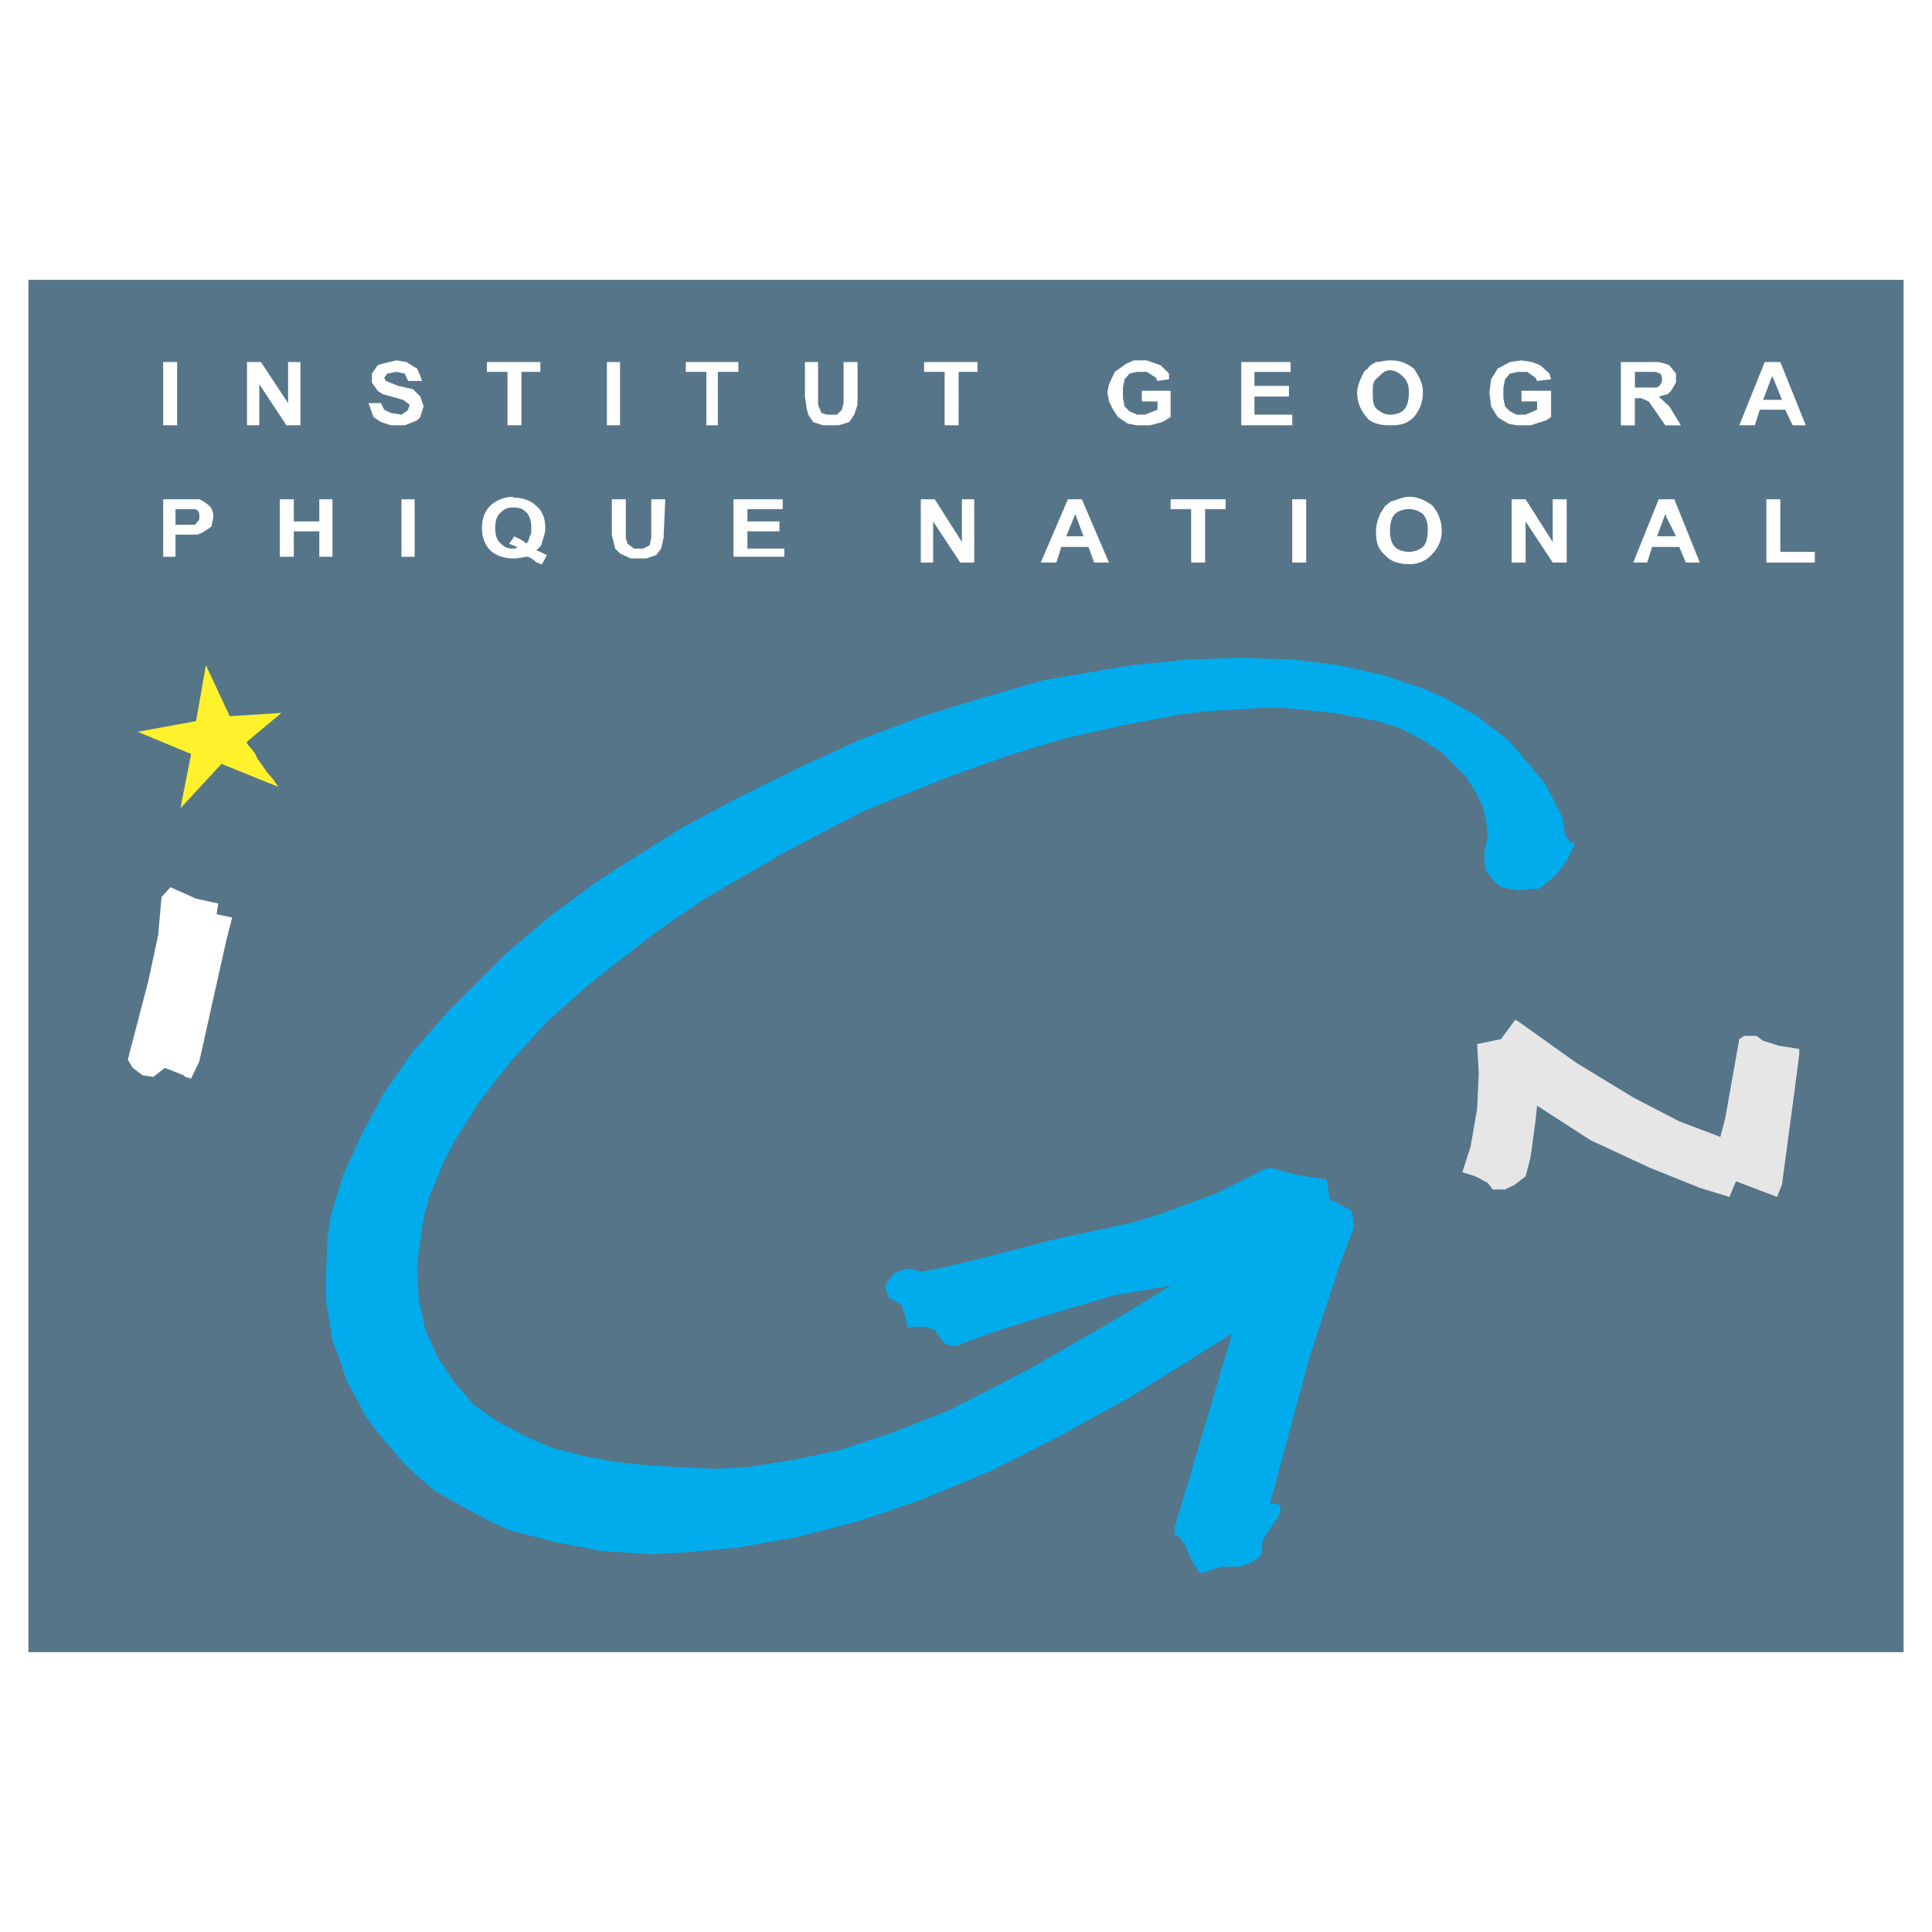 <svg xmlns="http://www.w3.org/2000/svg" width="2500" height="2500" viewBox="0 0 192.756 192.756"><g fill-rule="evenodd" clip-rule="evenodd"><path fill="#fff" d="M0 0h192.756v192.756H0V0z"/><path fill="#567589" d="M2.834 164.834h187.088V27.922H2.834v136.912z"/><path fill="#fff22d" d="M27.758 78.506l-.492-.738-.574-.656-.984-1.393-.328-.656-.41-.492-.164-.164-.163-.246v-.164l3.442-2.87-5.165.329-2.377-5.083-.983 5.574-5.821 1.066 5.329 2.214-1.067 5.411 4.1-4.428 5.657 2.296z"/><path fill="#00acec" d="M152.865 88.672l-1.394.164-1.721-.328-.656-.574-.821-.984-.164-.902v-.983l.329-1.722-.165-1.394-.328-1.476-.738-1.475-.982-1.558-2.379-2.377-1.885-1.23-2.213-1.148-2.297-.738-4.426-.82-4.755-.492h-2.541l-5.331.328-2.705.329-5.656 1.065-5.82 1.312-5.658 1.722-5.739 2.049-8.772 3.525-8.116 4.264-7.87 4.591-4.756 3.279-6.312 4.919-4.264 3.771-3.771 4.1-3.197 4.099-2.46 3.934-.983 1.887-1.558 3.771-.492 1.885-.492 3.361-.164 1.723.164 3.115.656 3.033 1.23 2.705 1.639 2.459 1.886 2.215 2.377 1.721 2.788 1.476 2.869 1.229 3.279.82 3.198.574 3.279.329 3.034.164 3.279.164 3.115-.164 4.756-.739 4.672-.984L89 142.945l5.657-2.215 7.952-4.097 9.264-5.33 4.918-3.033-5.738.984-7.707 2.295-4.59 1.476-3.28 1.229h-.492l-.737-.164-.984-1.393-.902-.328h-1.148l-.656.164-.246-1.23-.328-.983-.328-.328-.983-.492-.165-.574-.245-.492.245-.493.657-.902.819-.326.738-.164 1.148.328 1.886-.328 4.099-.985 7.214-1.886 8.034-1.721 2.871-.902 5.492-2.049 5.084-2.541 2.705.736 3.115.492.328 2.051.492.164 1.557.819.164.328.164 1.394-1.312 3.444-3.116 9.509-3.935 14.594h.492l.41.164.164.326-.164.657-1.556 2.378-.164.573v.82l-.329.492-.738.492-1.148.411h-1.885l-1.885.656-.328-.164-.738-1.231-.656-1.476-.657-.901-.328.164v-.984l5.74-19.348-10.084 6.313-7.132 3.935-6.805 3.444-6.887 2.869-6.477 2.213-6.066 1.558-5.986 1.065-5.656.492-2.705.164-2.542-.164-2.542-.164-4.673-.9-4.427-1.149-2.049-.902-3.772-2.049-1.721-.984-1.64-1.395-1.394-1.31-2.705-3.116-1.23-1.722-1.886-3.526-.655-2.049-.738-1.886-.328-2.049-.328-2.049v-2.051l.164-4.261.327-2.051 1.23-4.1 1.886-4.097 2.213-4.1 2.87-4.1 3.443-3.935 5.821-5.82 4.428-3.772 4.918-3.607 8.035-5.083 5.656-3.033 6.15-3.033 6.066-2.788 6.313-2.377 6.149-1.886 5.984-1.722 8.691-1.475 5.657-.575 5.328-.164 5.084.164 4.674.575 4.425.983 4.1 1.394 1.885.82 3.361 1.886 3.115 2.377 2.379 2.788 1.229 1.475.82 1.558.984 1.967.247 1.722.492.656.492.164-.82 1.721-1.067 1.394-1.148.984-.573.41h-.656z"/><path fill="#e6e6e7" d="M149.75 103.676l-2.379.49.164 2.951-.164 3.526-.654 3.771-.821 2.541 1.311.41 1.231.656.492.657h1.23l.983-.492 1.066-.821.492-1.885.492-3.607.164-1.559 5.329 3.446 5.82 2.705 5.084 2.049 2.951.902.656-1.559 4.1 1.559.49-1.23 1.231-9.182.492-3.772v-.574l-2.051-.328-1.557-.492-.656-.49h-1.23l-.491.328-1.394 7.869-.492 1.887-4.1-1.559-4.59-2.377-5.658-3.443-5.984-4.264h-.164l-1.393 1.887z"/><path fill="#fff" d="M17.018 88.508l-.902.984-.328 3.771-.984 4.591-1.886 7.214-.163.657.492.82.983.736 1.066.164 1.148-.9 1.886.736.164.164.574.164.819-1.72 2.706-12.134.574-2.213-1.558-.329.164-1.066-2.213-.491-2.214-.984-.328-.164zM16.28 42.433v-6.312h1.394v6.312H16.28zm8.363 0v-6.312h1.394l2.706 4.099v-4.099h1.229v6.312h-1.394l-2.706-4.099v4.099h-1.229zm12.133-2.214h1.23l.328.656.656.328 1.065.164.492-.328.164-.164.164-.492-.656-.492-2.05-.574-.492-.328-.574-.82v-.902l.574-.82.492-.164 1.394-.328.984.164 1.065.656.328.738.164.492H40.71l-.328-.738-.82-.164-.902.164-.328.41.164.328 1.229.492 1.476.328.738.738.164.492.164.492-.164.492-.164.574-.328.328-1.229.492H38.99l-.984-.328-.738-.492-.328-.902-.164-.492zm13.855 2.214v-5.329h-2.05v-.983h5.329v.983h-1.886v5.329h-1.393zm9.92 0v-6.312h1.312v6.312h-1.312zm9.92 0v-5.329h-2.05v-.983h5.247v.983h-2.049v5.329h-1.148zm9.838-6.312h1.312v4.263l.328.82.574.164h.984l.492-.492.164-.656v-4.099h1.394v4.263l-.328.983-.492.738-1.066.328h-1.558l-.983-.328-.492-.738-.164-.656-.164-1.148v-3.442h-.001zm13.938 6.312v-5.329h-2.05v-.983h5.329v.983H95.64v5.329h-1.393zM123.842 42.433v-6.312h4.92v.983h-3.607v1.394h3.443v1.066h-3.443v1.804h3.771v1.066h-5.084v-.001zm53.045-2.541h.9s-.654-1.64-.9-2.213c-.082-.082-.082-.164-.082-.164l-.902 2.377h.984zm0-3.771h.736l2.543 6.312h-1.312l-.738-1.558H175.575l-.492 1.558h-1.557l2.541-6.312h.82zm-12.381 2.541h.82c.164-.164.328-.164.328-.328.164-.164.164-.328.164-.492 0-.164 0-.328-.164-.574-.164 0-.328-.164-.492-.164h-2.048v1.558h1.392zm0-2.541h.984l.656.164.41.164.656.82v.902l-.492.82-.328.328-.902.246 1.066.984 1.146 1.886h-1.557l-1.641-2.377-.736-.328h-.656v2.705h-1.395v-6.312h2.789v-.002zm-25.742 5.246c.492 0 .984-.164 1.312-.492.326-.328.49-.984.49-1.722 0-.656-.164-1.148-.49-1.476-.328-.328-.656-.656-1.312-.738h-.082c-.492 0-.82.328-1.23.738-.49.328-.49.819-.49 1.476 0 .738 0 1.394.49 1.722.41.328.738.492 1.23.492h.082zm0-5.41c.984 0 1.639.328 2.295.82.492.738.902 1.394.902 2.377 0 1.065-.41 1.886-.902 2.459-.656.656-1.311.82-2.295.82h-.082c-.82 0-1.721-.164-2.213-.656-.656-.737-1.066-1.558-1.066-2.623 0-.492.246-1.148.41-1.476.164-.41.328-.738.656-.902.164-.328.492-.492.818-.656.41 0 .902-.164 1.395-.164h.082v.001zm13.035 4.099V38.99h2.951v2.624l-.492.328-1.557.492h-1.395l-.82-.164-1.064-.656-.656-1.066-.164-1.394.164-1.312.656-1.066 1.229-.656 1.148-.164 1.066.164.82.328.9.82.164.574-1.393.164-.164-.328-.82-.574h-.902l-.82.164-.49.574-.164.819v1.066l.164.819.49.492.656.328h.902l1.148-.492v-.82h-1.557v.002zm-37.877 0V38.99h2.869v2.624l-.818.492-1.23.328h-1.312l-.9-.164-.984-.656-.492-.738-.41-.82-.164-.902.164-.82.574-1.23 1.148-.82.736-.328h1.312l1.395.492.82.82v.574l-1.148.164-.164-.328-.902-.574h-.984l-.736.164-.492.574-.164.819v1.066l.164.819.492.492.736.328h.82l1.23-.492v-.82h-1.56v.002zM16.28 55.55v-5.739H19.887c.328.164.656.328.984.656.246.164.41.656.41.984 0 .41-.164.738-.164 1.066-.246.164-.41.328-.738.492-.164.164-.328.164-.656.328H17.51v2.213h-1.23zm34.925-.819c.164 0 .328 0 .41-.164-.082 0-.246-.082-.41-.164-.082 0-.246-.082-.41-.164 0 0 .328-.41.41-.574.082-.082.082-.164.082-.164.328.164.902.41 1.23.738.164-.164.328-.574.328-.738.164-.164.164-.492.164-.82 0-.656-.164-1.23-.492-1.558-.328-.328-.656-.492-1.312-.492h-.082c-.492 0-.82.164-1.147.492-.41.328-.574.902-.574 1.558s.164 1.229.574 1.558c.328.328.656.492 1.147.492h.082zm0-5.084c.984 0 1.804.328 2.295.82.574.492.902 1.148.902 2.214 0 .492-.164.983-.328 1.394 0 .328-.164.492-.574.82.41.164.738.327 1.066.492l-.492.902c-.164 0-.41-.164-.574-.164 0 0-.328-.41-.82-.574-.492 0-.82.164-1.394.164h-.082c-.984 0-1.804-.328-2.295-.819-.492-.492-.82-1.23-.82-2.214 0-1.066.328-1.722.82-2.214.492-.492 1.394-.901 2.213-.901.083-.001.083.08.083.08zm9.838.165h1.394v3.853l.164.574.655.492h.902l.656-.328.164-.738v-3.853h1.394l-.164 3.853-.246 1.066-.492.656-.983.328h-1.558l-1.066-.492-.492-.491-.328-1.394v-3.526zm12.134 5.738v-5.739h4.919v.984h-3.525v1.23h3.197v.983h-3.197v1.722h3.689v.819h-5.083v.001zm-54.519-4.755H17.51v1.558h1.886c.164 0 .164-.164.328-.328.164-.165.164-.165.164-.574 0-.164 0-.328-.164-.492-.164-.164-.328-.164-.492-.164h-.574zm9.263 4.755v-5.739h1.394v2.214h2.542v-2.214h1.312v5.739h-1.312v-2.542h-2.542v2.542h-1.394zm12.134 0v-5.739h1.312v5.739h-1.312zM107.281 51.288l-.902 2.213h1.722l-.82-2.213zm58.948 2.213h.984l-.984-1.968c0-.164-.082-.246-.082-.246l-.82 2.213c-.001.001.491.001.902.001zm0-3.689h.818l2.543 6.313h-1.395l-.656-1.558h-2.706l-.492 1.558h-1.393l2.541-6.313h.74zm10.001 6.313v-6.313h1.393v5.247h3.443v1.066h-4.836zm-35.664-1.066c.492 0 .984-.164 1.395-.492.328-.328.492-.902.492-1.722 0-.656-.164-1.23-.492-1.558a2.227 2.227 0 0 0-1.395-.492c-.49 0-1.064.164-1.393.492-.328.328-.492.901-.492 1.721 0 .656.164 1.23.492 1.558s.903.493 1.393.493zm0-5.493c.984 0 1.723.41 2.379.901.492.656.9 1.394.9 2.542a3.22 3.22 0 0 1-.9 2.213c-.656.738-1.395 1.066-2.379 1.066-1.064 0-1.885-.328-2.377-.902-.738-.656-.902-1.312-.902-2.378 0-.656.164-1.148.41-1.721.164-.328.328-.492.492-.82.328-.164.492-.492.82-.492.493-.163 1.067-.409 1.557-.409zm10.248 6.559v-6.313h1.395l2.705 4.263v-4.263h1.395v6.313h-1.395l-2.705-4.099v4.099h-1.395zm-43.533-1.558h-1.393l-.492 1.558h-1.559l2.707-6.313h1.392l2.705 6.313h-1.475l-.574-1.558h-1.311zm11.561 1.558v-5.329h-2.051v-.984h5.494v.984h-2.051v5.329h-1.392zm10.084 0v-6.313h1.393v6.313h-1.393zm-37.057 0v-6.313h1.394l2.706 4.263v-4.263h1.229v6.313h-1.393L93.1 52.026v4.099h-1.231z"/></g></svg>